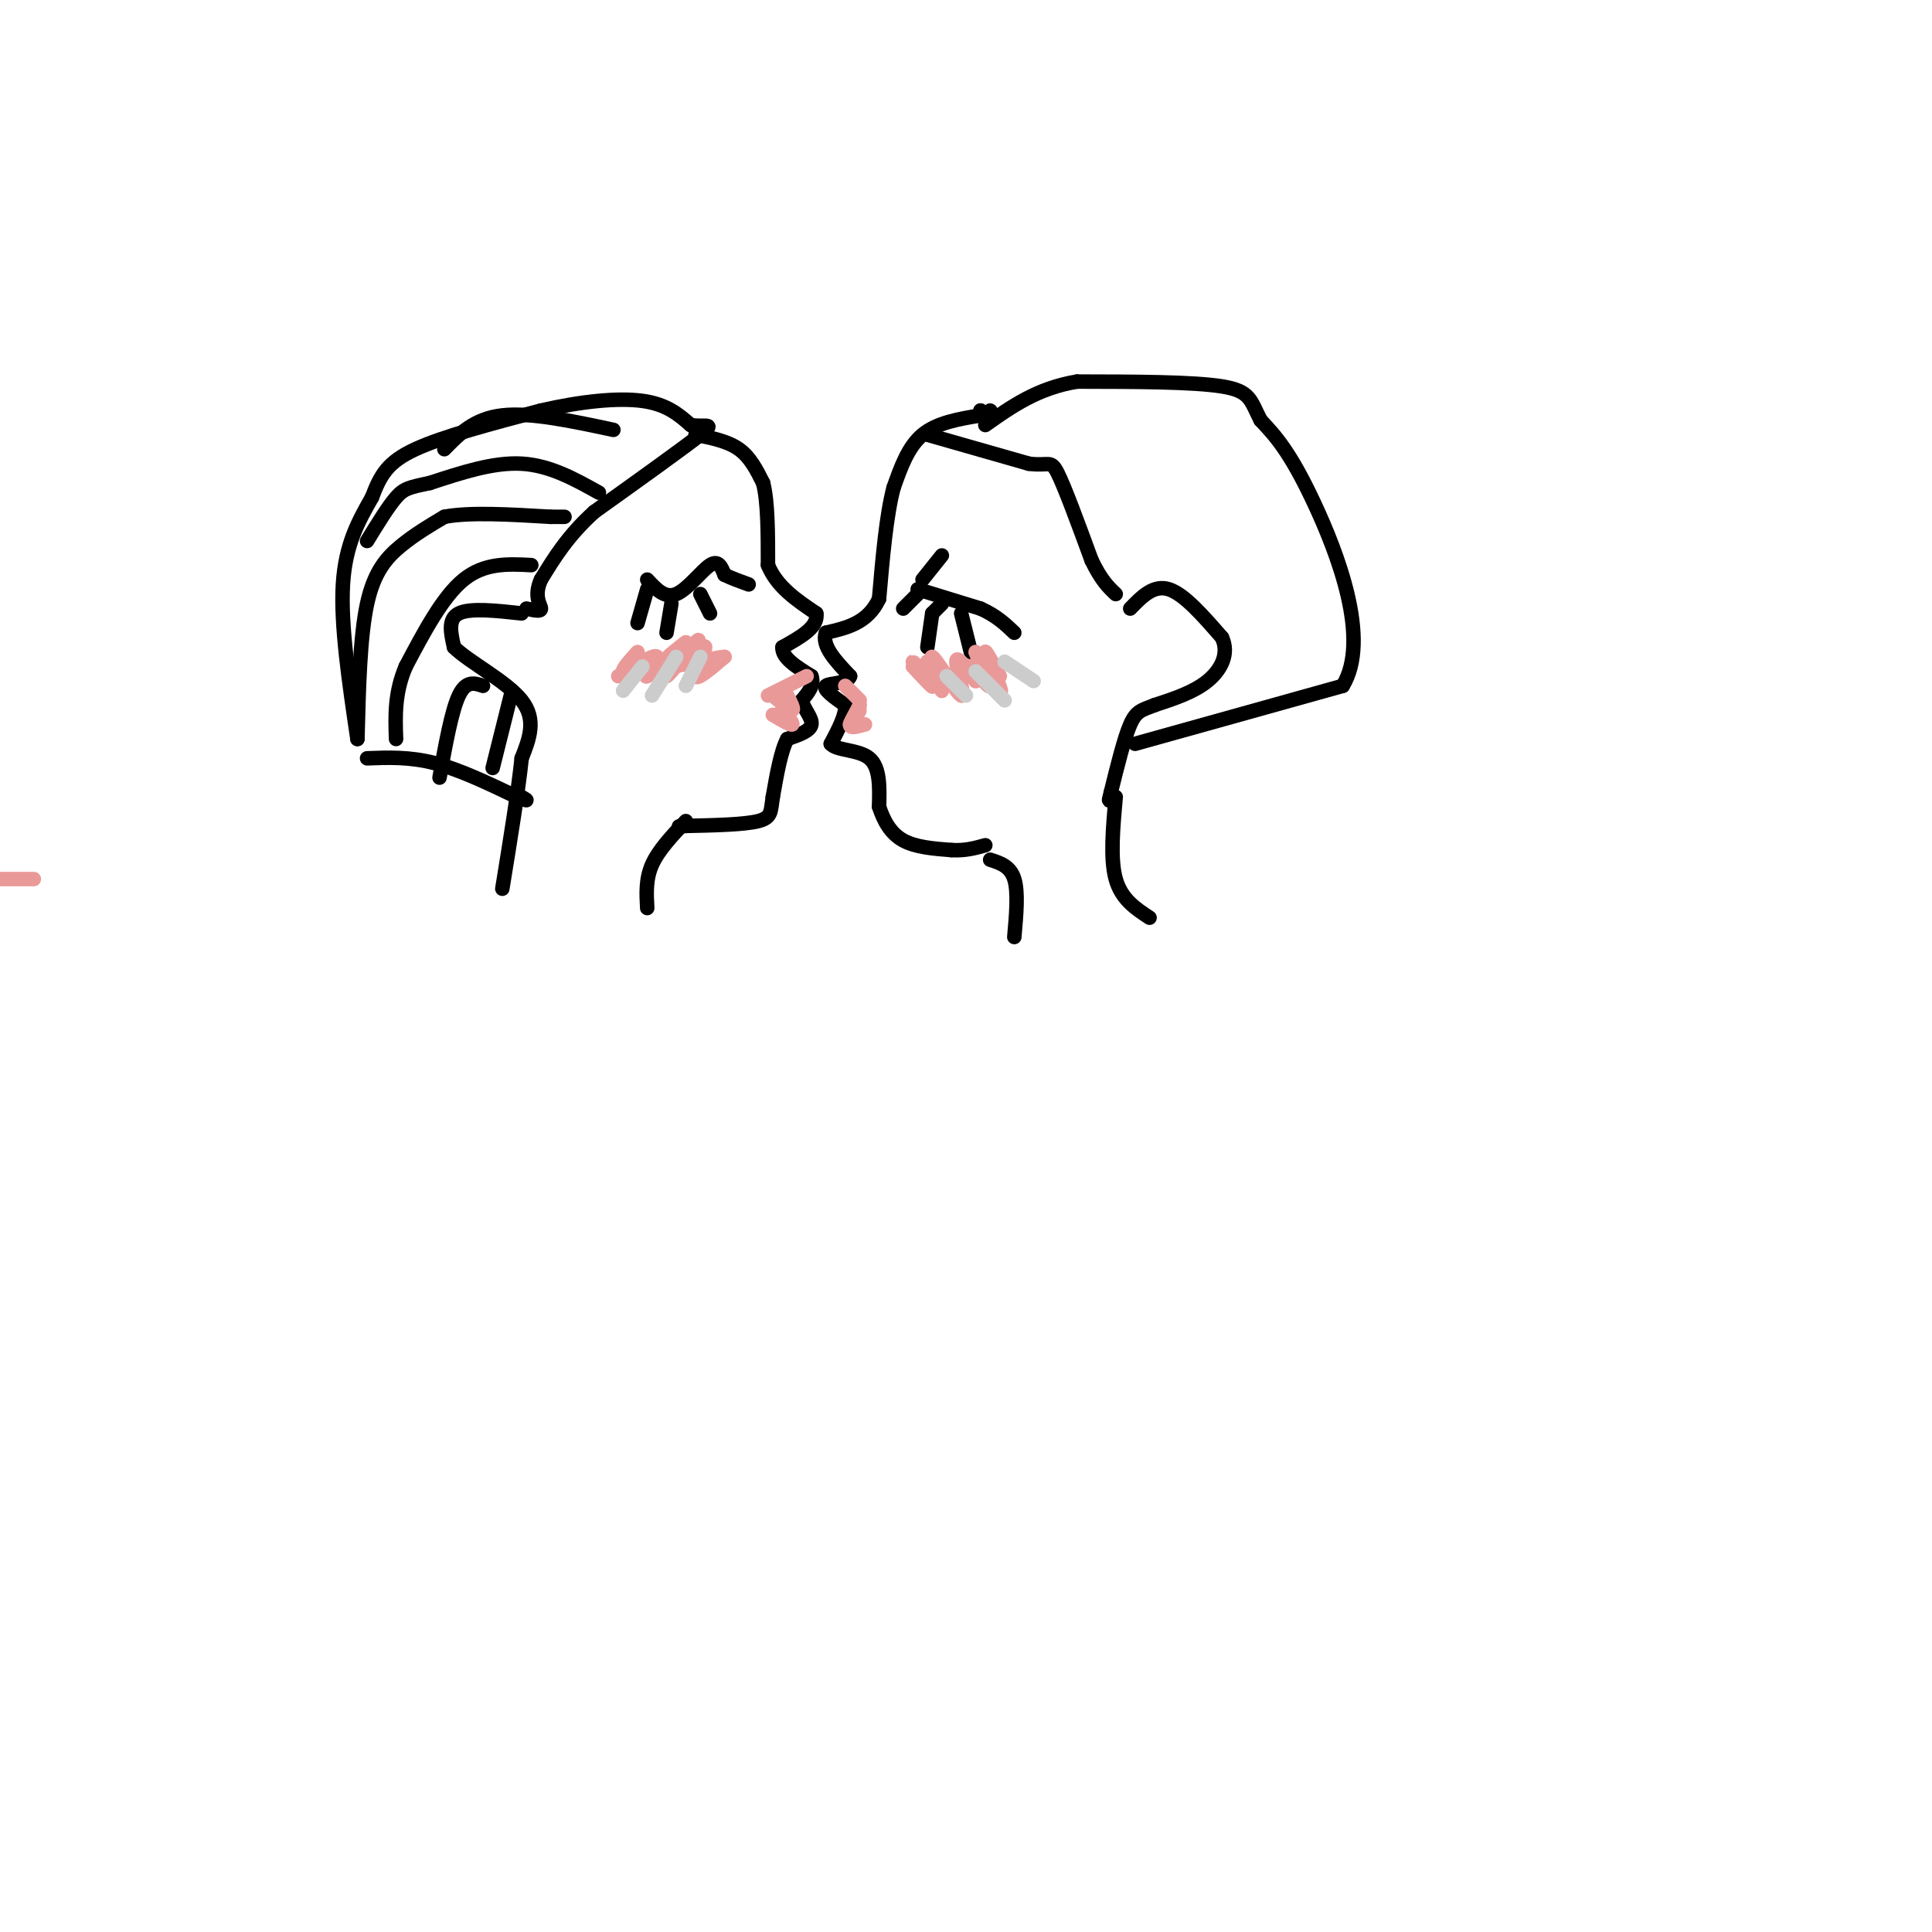 <svg viewBox='0 0 400 400' version='1.1' xmlns='http://www.w3.org/2000/svg' xmlns:xlink='http://www.w3.org/1999/xlink'><g fill='none' stroke='#000000' stroke-width='3' stroke-linecap='round' stroke-linejoin='round'><path d='M144,90c3.333,0.667 6.667,1.333 9,3c2.333,1.667 3.667,4.333 5,7'/><path d='M158,100c1.000,4.000 1.000,10.500 1,17'/><path d='M159,117c1.833,4.500 5.917,7.250 10,10'/><path d='M169,127c0.500,2.833 -3.250,4.917 -7,7'/><path d='M162,134c-0.167,2.167 2.917,4.083 6,6'/><path d='M168,140c0.667,1.833 -0.667,3.417 -2,5'/><path d='M166,145c0.356,1.756 2.244,3.644 2,5c-0.244,1.356 -2.622,2.178 -5,3'/><path d='M163,153c-1.333,2.500 -2.167,7.250 -3,12'/><path d='M160,165c-0.467,2.933 -0.133,4.267 -3,5c-2.867,0.733 -8.933,0.867 -15,1'/><path d='M142,171c-2.500,0.167 -1.250,0.083 0,0'/><path d='M134,120c1.822,1.978 3.644,3.956 6,3c2.356,-0.956 5.244,-4.844 7,-6c1.756,-1.156 2.378,0.422 3,2'/><path d='M150,119c1.333,0.667 3.167,1.333 5,2'/><path d='M145,123c0.000,0.000 2.000,4.000 2,4'/><path d='M139,125c0.000,0.000 -1.000,6.000 -1,6'/><path d='M134,122c0.000,0.000 -2.000,7.000 -2,7'/><path d='M203,86c-4.500,0.750 -9.000,1.500 -12,4c-3.000,2.500 -4.500,6.750 -6,11'/><path d='M185,101c-1.500,5.667 -2.250,14.333 -3,23'/><path d='M182,124c-2.333,5.000 -6.667,6.000 -11,7'/><path d='M171,131c-1.000,2.667 2.000,5.833 5,9'/><path d='M176,140c-0.511,1.667 -4.289,1.333 -5,2c-0.711,0.667 1.644,2.333 4,4'/><path d='M175,146c0.167,2.000 -1.417,5.000 -3,8'/><path d='M172,154c1.222,1.467 5.778,1.133 8,3c2.222,1.867 2.111,5.933 2,10'/><path d='M182,167c0.978,3.022 2.422,5.578 5,7c2.578,1.422 6.289,1.711 10,2'/><path d='M197,176c2.833,0.167 4.917,-0.417 7,-1'/><path d='M190,122c0.000,0.000 13.000,4.000 13,4'/><path d='M203,126c3.333,1.500 5.167,3.250 7,5'/><path d='M199,127c0.000,0.000 2.000,8.000 2,8'/><path d='M193,127c0.000,0.000 -1.000,7.000 -1,7'/><path d='M190,123c0.000,0.000 -3.000,3.000 -3,3'/><path d='M195,125c0.000,0.000 -2.000,2.000 -2,2'/><path d='M204,86c0.000,0.000 -1.000,-1.000 -1,-1'/><path d='M203,85c-0.167,-0.167 -0.083,-0.083 0,0'/><path d='M234,126c2.417,-2.500 4.833,-5.000 8,-4c3.167,1.000 7.083,5.500 11,10'/><path d='M253,132c1.533,3.333 -0.133,6.667 -3,9c-2.867,2.333 -6.933,3.667 -11,5'/><path d='M239,146c-2.644,1.044 -3.756,1.156 -5,4c-1.244,2.844 -2.622,8.422 -4,14'/><path d='M230,164c-0.667,2.500 -0.333,1.750 0,1'/><path d='M205,85c0.000,0.000 0.100,0.100 0.1,0.1'/><path d='M192,90c0.000,0.000 21.000,6.000 21,6'/><path d='M213,96c4.289,0.578 4.511,-0.978 6,2c1.489,2.978 4.244,10.489 7,18'/><path d='M226,116c2.000,4.167 3.500,5.583 5,7'/><path d='M235,154c0.000,0.000 43.000,-12.000 43,-12'/><path d='M278,142c5.844,-9.556 -1.044,-27.444 -6,-38c-4.956,-10.556 -7.978,-13.778 -11,-17'/><path d='M261,87c-2.156,-4.156 -2.044,-6.044 -8,-7c-5.956,-0.956 -17.978,-0.978 -30,-1'/><path d='M223,79c-8.167,1.333 -13.583,5.167 -19,9'/><path d='M108,127c-5.333,-0.583 -10.667,-1.167 -13,0c-2.333,1.167 -1.667,4.083 -1,7'/><path d='M94,134c2.956,3.000 10.844,7.000 14,11c3.156,4.000 1.578,8.000 0,12'/><path d='M108,157c-0.667,6.500 -2.333,16.750 -4,27'/><path d='M142,170c-2.833,3.000 -5.667,6.000 -7,9c-1.333,3.000 -1.167,6.000 -1,9'/><path d='M76,157c4.417,-0.167 8.833,-0.333 14,1c5.167,1.333 11.083,4.167 17,7'/><path d='M107,165c3.000,1.167 2.000,0.583 1,0'/><path d='M74,153c-1.750,-11.833 -3.500,-23.667 -3,-32c0.500,-8.333 3.250,-13.167 6,-18'/><path d='M77,103c1.778,-4.667 3.222,-7.333 9,-10c5.778,-2.667 15.889,-5.333 26,-8'/><path d='M112,85c8.267,-1.911 15.933,-2.689 21,-2c5.067,0.689 7.533,2.844 10,5'/><path d='M143,88c2.978,0.511 5.422,-0.711 2,2c-3.422,2.711 -12.711,9.356 -22,16'/><path d='M123,106c-5.500,5.000 -8.250,9.500 -11,14'/><path d='M112,120c-1.578,3.511 -0.022,5.289 0,6c0.022,0.711 -1.489,0.356 -3,0'/><path d='M110,117c-4.833,-0.250 -9.667,-0.500 -14,3c-4.333,3.500 -8.167,10.750 -12,18'/><path d='M84,138c-2.333,5.500 -2.167,10.250 -2,15'/><path d='M74,153c0.267,-10.622 0.533,-21.244 2,-28c1.467,-6.756 4.133,-9.644 7,-12c2.867,-2.356 5.933,-4.178 9,-6'/><path d='M92,107c5.167,-1.000 13.583,-0.500 22,0'/><path d='M114,107c4.000,0.000 3.000,0.000 2,0'/><path d='M124,102c-5.083,-2.833 -10.167,-5.667 -16,-6c-5.833,-0.333 -12.417,1.833 -19,4'/><path d='M89,100c-4.244,0.889 -5.356,1.111 -7,3c-1.644,1.889 -3.822,5.444 -6,9'/><path d='M92,93c3.083,-3.167 6.167,-6.333 12,-7c5.833,-0.667 14.417,1.167 23,3'/><path d='M100,142c-1.750,-0.583 -3.500,-1.167 -5,2c-1.500,3.167 -2.750,10.083 -4,17'/><path d='M106,143c0.000,0.000 -4.000,16.000 -4,16'/></g>
<g fill='none' stroke='#ea9999' stroke-width='3' stroke-linecap='round' stroke-linejoin='round'><path d='M132,135c-1.583,1.750 -3.167,3.500 -3,4c0.167,0.500 2.083,-0.250 4,-1'/><path d='M133,138c1.500,-0.333 3.250,-0.667 5,-1'/><path d='M138,137c1.734,-1.319 3.568,-4.116 3,-3c-0.568,1.116 -3.537,6.147 -3,6c0.537,-0.147 4.582,-5.470 6,-7c1.418,-1.530 0.209,0.735 -1,3'/><path d='M143,136c0.714,-0.393 3.000,-2.875 3,-2c-0.000,0.875 -2.286,5.107 -2,6c0.286,0.893 3.143,-1.554 6,-4'/><path d='M150,136c-1.911,0.044 -9.689,2.156 -12,2c-2.311,-0.156 0.844,-2.578 4,-5'/><path d='M142,133c-1.405,1.095 -6.917,6.333 -8,7c-1.083,0.667 2.262,-3.238 2,-4c-0.262,-0.762 -4.131,1.619 -8,4'/><path d='M189,138c2.268,2.435 4.536,4.869 4,4c-0.536,-0.869 -3.875,-5.042 -4,-5c-0.125,0.042 2.964,4.298 4,5c1.036,0.702 0.018,-2.149 -1,-5'/><path d='M192,137c0.751,1.174 3.129,6.607 3,6c-0.129,-0.607 -2.767,-7.256 -2,-7c0.767,0.256 4.937,7.415 6,8c1.063,0.585 -0.982,-5.404 -1,-7c-0.018,-1.596 1.991,1.202 4,4'/><path d='M202,141c0.077,-0.458 -1.731,-3.603 -1,-3c0.731,0.603 4.000,4.956 4,4c0.000,-0.956 -3.269,-7.219 -3,-7c0.269,0.219 4.077,6.920 5,8c0.923,1.080 -1.038,-3.460 -3,-8'/><path d='M204,135c0.000,-0.500 1.500,2.250 3,5'/></g>
<g fill='none' stroke='#000000' stroke-width='3' stroke-linecap='round' stroke-linejoin='round'><path d='M205,178c2.083,0.667 4.167,1.333 5,4c0.833,2.667 0.417,7.333 0,12'/><path d='M231,165c-0.583,6.417 -1.167,12.833 0,17c1.167,4.167 4.083,6.083 7,8'/></g>
<g fill='none' stroke='#ea9999' stroke-width='3' stroke-linecap='round' stroke-linejoin='round'><path d='M167,140c0.000,0.000 -8.000,4.000 -8,4'/><path d='M160,148c1.833,1.083 3.667,2.167 4,2c0.333,-0.167 -0.833,-1.583 -2,-3'/><path d='M162,147c-0.167,-0.333 0.417,0.333 1,1'/><path d='M175,142c0.000,0.000 3.000,3.000 3,3'/><path d='M178,146c-1.149,2.119 -2.298,4.238 -2,4c0.298,-0.238 2.042,-2.833 2,-3c-0.042,-0.167 -1.869,2.095 -2,3c-0.131,0.905 1.435,0.452 3,0'/><path d='M179,150c0.333,0.000 -0.333,0.000 -1,0'/><path d='M163,144c0.750,1.500 1.500,3.000 1,3c-0.500,0.000 -2.250,-1.500 -4,-3'/><path d='M7,182c0.000,0.000 -9.000,0.000 -9,0'/></g>
<g fill='none' stroke='#cccccc' stroke-width='3' stroke-linecap='round' stroke-linejoin='round'><path d='M133,138c0.000,0.000 -4.000,5.000 -4,5'/><path d='M140,136c0.000,0.000 -5.000,8.000 -5,8'/><path d='M145,136c0.000,0.000 -3.000,6.000 -3,6'/><path d='M196,140c0.000,0.000 4.000,4.000 4,4'/><path d='M202,139c0.000,0.000 6.000,6.000 6,6'/><path d='M208,137c0.000,0.000 6.000,4.000 6,4'/></g>
<g fill='none' stroke='#000000' stroke-width='3' stroke-linecap='round' stroke-linejoin='round'><path d='M191,120c0.000,0.000 4.000,-5.000 4,-5'/></g>
</svg>